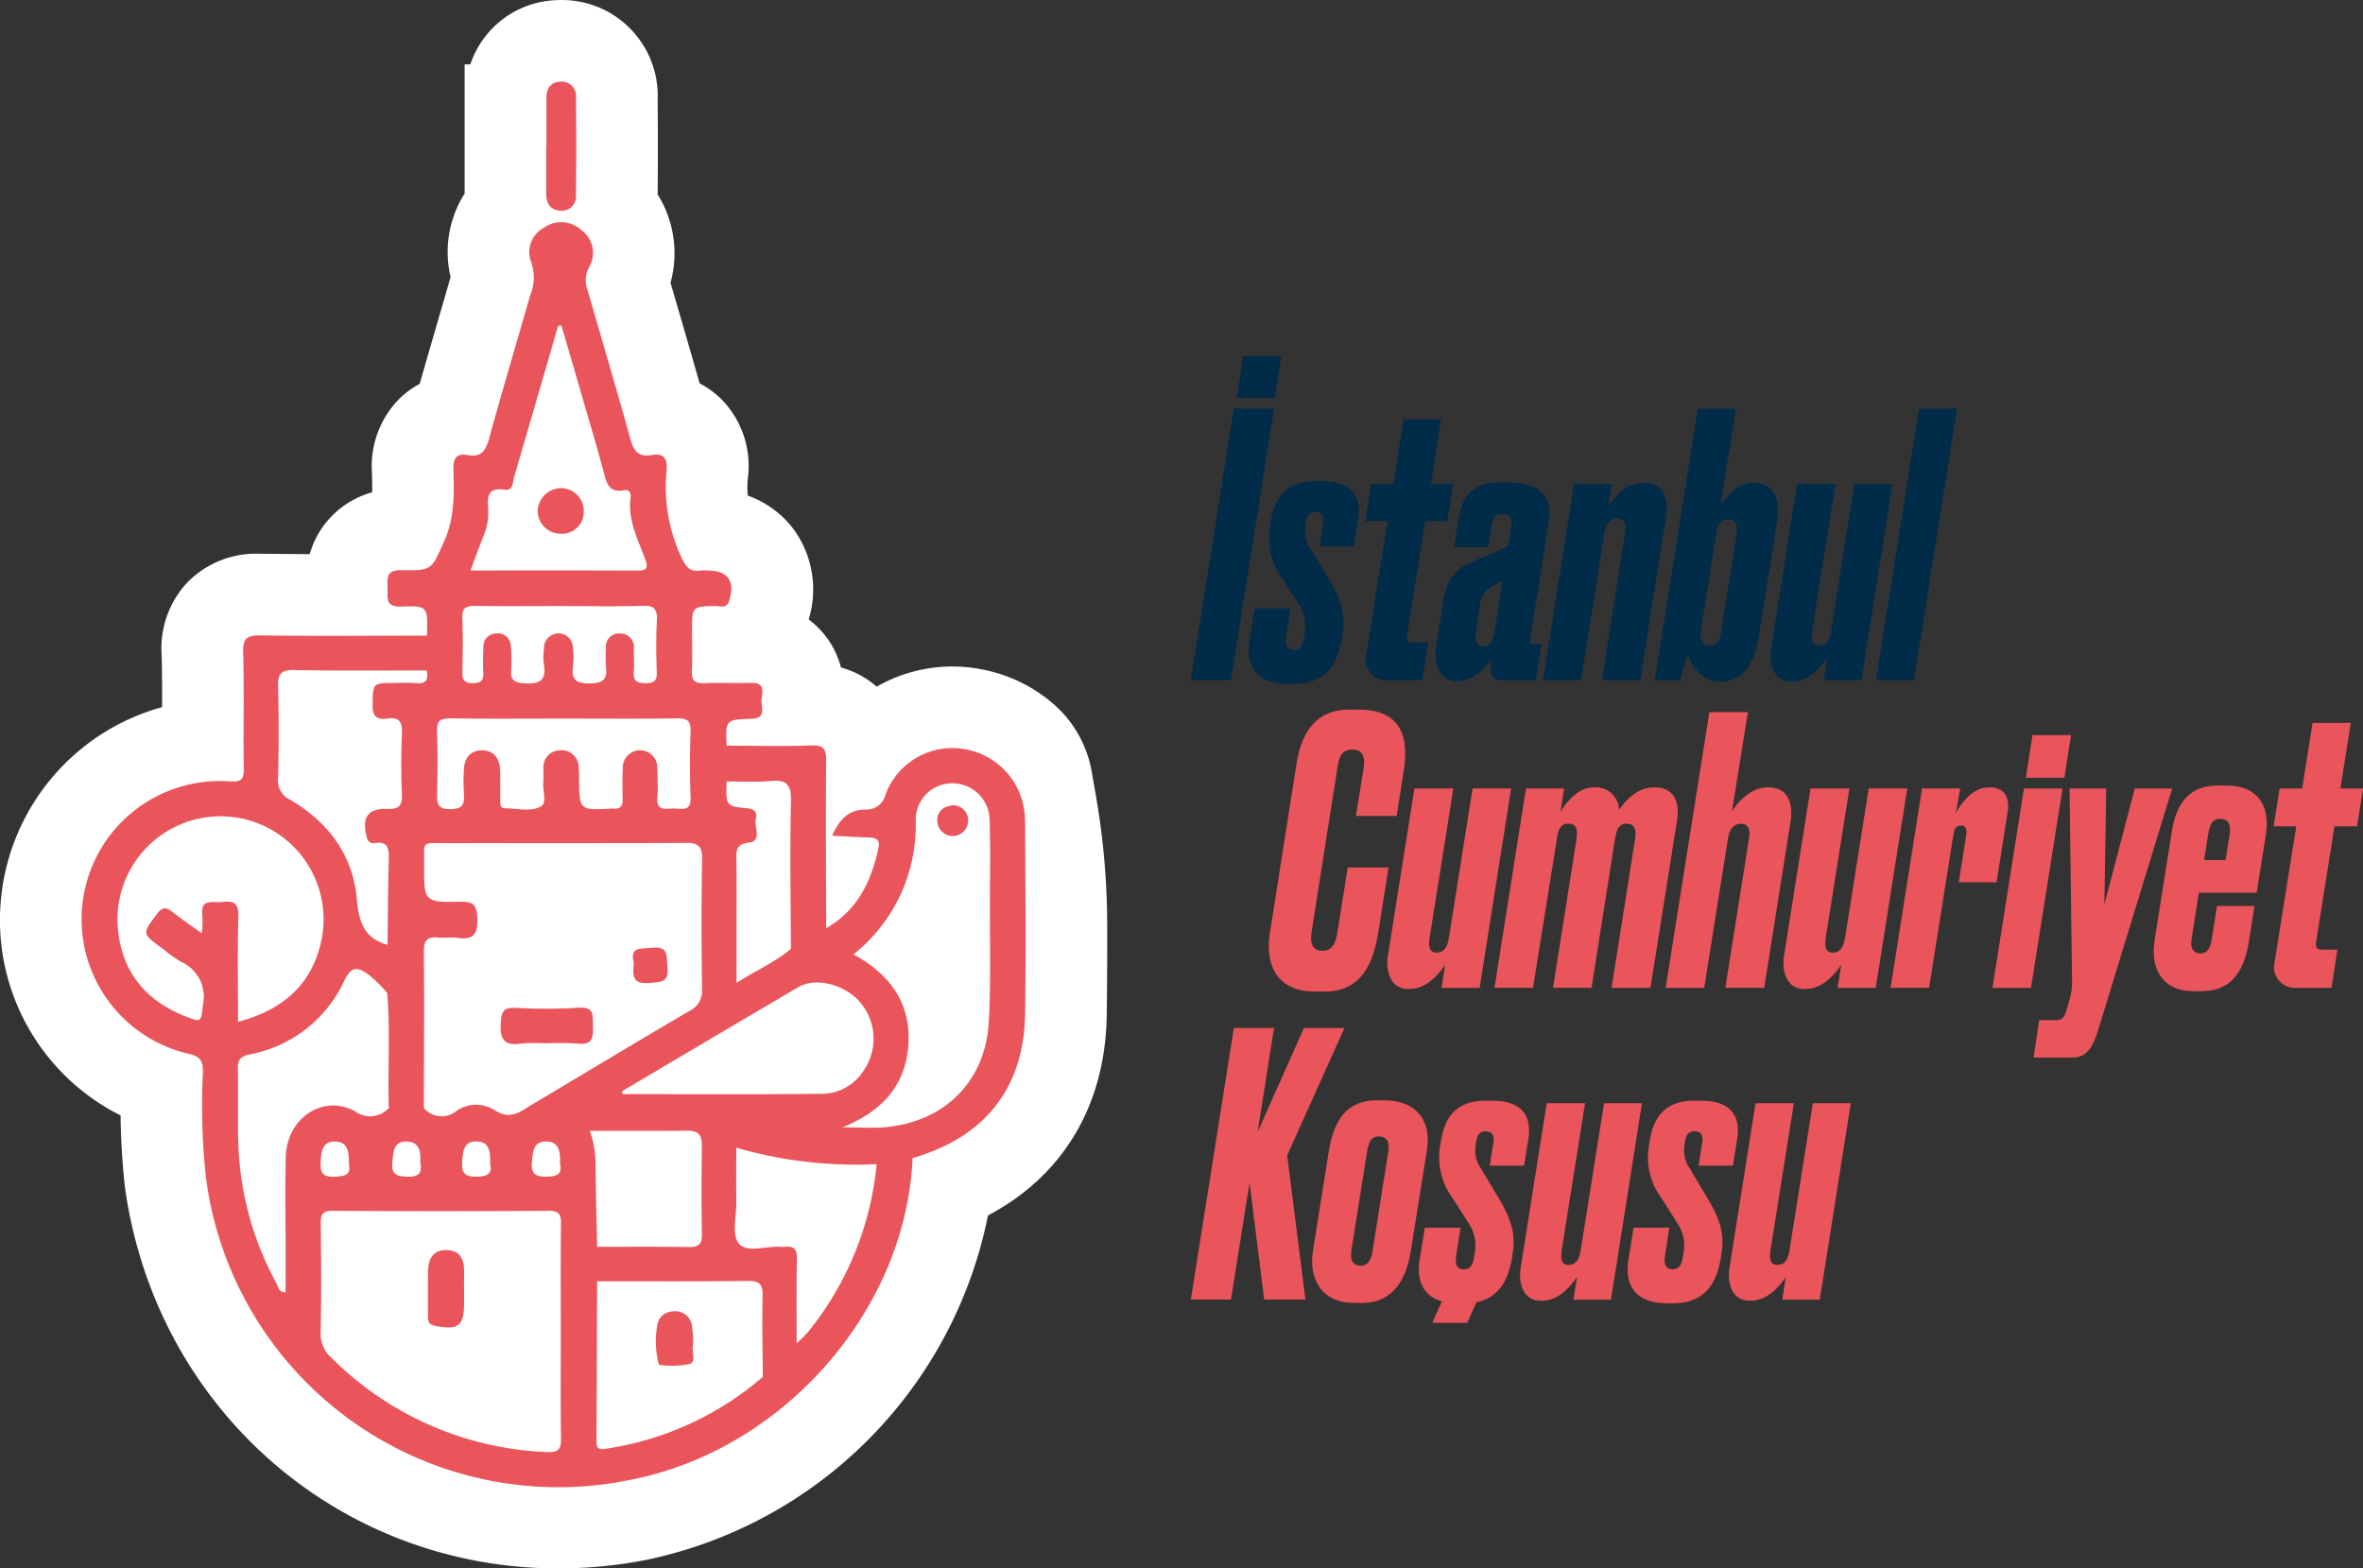 <svg xmlns="http://www.w3.org/2000/svg" width="255.65" height="169.699" viewBox="0 0 255.65 169.699">
  <rect x="0" y="0" width="255.65" height="169.699" fill="#333333" stroke="none"/>
  <g id="Group_5841" data-name="Group 5841" transform="translate(-884.754 -26.995)">
    <g id="Group_32" data-name="Group 32" transform="translate(1013.585 65.516)">
      <g id="Group_18" data-name="Group 18" transform="translate(8.438 38.254)">
        <path id="Path_28" data-name="Path 28" d="M311.991,518.432h4.41l-1.123,7.136c-.521,3.047-1.684,6.294-5.773,6.294h-1.042c-4.37,0-5.412-3.167-4.891-6.374l2.846-18.08c.441-3.047,1.764-6.054,5.733-6.054h1.042c4.851,0,5.332,3.368,4.891,6.374l-.8,5.131h-4.409l.842-5.212c.2-1.323-.2-1.964-1.243-1.964-1.082,0-1.4.682-1.6,1.964l-2.806,17.84c-.16,1.122.08,1.964,1.163,1.964s1.443-.762,1.643-2Z" transform="translate(-303.449 -501.354)" fill="#ea555b"/>
        <path id="Path_29" data-name="Path 29" d="M370.583,560.96h-4.129l.4-2.486c-.762,1.082-2.045,2.606-3.849,2.606h-.16c-1.884,0-2.486-1.884-2.165-3.728l2.846-17.96h4.209l-2.565,16.156c-.161.962,0,1.6.761,1.6q1.083,0,1.323-1.563l2.565-16.2h4.17Z" transform="translate(-347.77 -530.853)" fill="#ea555b"/>
        <path id="Path_30" data-name="Path 30" d="M429.613,538.857c1.884,0,2.686,1.443,2.365,3.488l-2.886,18.2h-4.21l2.526-16c.16-1.122,0-1.764-.922-1.764-.8,0-1.082.642-1.243,1.724l-2.525,16.036h-4.169l2.526-16c.16-1.082.04-1.764-.882-1.764s-1.123.842-1.243,1.764l-2.566,16h-4.169l3.408-21.568h4.129l-.4,2.526c.561-.882,1.8-2.646,3.608-2.646h.2a2.473,2.473,0,0,1,2.526,2.446c.722-1.043,1.964-2.446,3.768-2.446Z" transform="translate(-387.798 -530.438)" fill="#ea555b"/>
        <path id="Path_31" data-name="Path 31" d="M499.446,502.6h4.169l-1.724,10.744c.6-1.042,2.085-2.606,3.808-2.606h.16c2.205,0,2.606,1.924,2.405,3.488l-2.886,18.2H501.17l2.566-16.156c.161-1.082-.12-1.6-.882-1.6s-1.243.561-1.4,1.643l-2.566,16.116h-4.169Z" transform="translate(-451.78 -502.323)" fill="#ea555b"/>
        <path id="Path_32" data-name="Path 32" d="M561.48,560.96h-4.129l.4-2.486c-.762,1.082-2.045,2.606-3.848,2.606h-.161c-1.884,0-2.485-1.884-2.165-3.728l2.846-17.96h4.209l-2.565,16.156c-.16.962,0,1.6.762,1.6q1.082,0,1.323-1.563l2.565-16.2h4.169Z" transform="translate(-495.814 -530.853)" fill="#ea555b"/>
        <path id="Path_33" data-name="Path 33" d="M610.168,541.7c.4-.922,1.764-2.846,3.528-2.846h.16c1.443,0,2.2.922,1.924,2.686l-1.2,7.577h-4.089l.8-5.051c.12-.722-.08-1.083-.521-1.083-.642,0-.762.361-.882,1.122l-2.606,16.436h-4.169l3.407-21.568h4.129Z" transform="translate(-535.843 -530.438)" fill="#ea555b"/>
        <path id="Path_34" data-name="Path 34" d="M656.389,541.017H652.22l3.408-21.568H659.8ZM660,518.287h-4.169l.722-4.61h4.169Z" transform="translate(-573.927 -510.911)" fill="#ea555b"/>
        <path id="Path_35" data-name="Path 35" d="M675.931,539.393H679.9l-.2,12.548,3.287-12.548h4.049l-7.938,25.9c-.6,2.045-1.283,3.207-2.846,3.207h-4.21l.6-4.049h1.8c.762,0,.922-.281,1.2-1.2l.321-1.123a6.967,6.967,0,0,0,.241-1.8Z" transform="translate(-589.299 -530.854)" fill="#ea555b"/>
        <path id="Path_36" data-name="Path 36" d="M737.829,537.964c3.087,0,4.73,1.964,4.209,5.292l-1,6.294h-6.254l-.8,5.051c-.12.842.08,1.523,1,1.523.762,0,1.042-.641,1.2-1.564l.561-3.568H740.8l-.6,3.848c-.6,3.688-2.245,5.372-5.131,5.372h-1c-2.606,0-4.61-1.764-4.089-5.412l1.844-11.666c.441-2.967,1.684-5.172,5.011-5.172Zm-2.485,8.058h2.325l.441-2.726c.16-1-.04-1.724-1-1.724s-1.163.722-1.323,1.724Z" transform="translate(-634.16 -529.746)" fill="#ea555b"/>
        <path id="Path_37" data-name="Path 37" d="M790.2,536.446a2.269,2.269,0,0,1-2.325-2.886l2.325-14.592h-2.445l.641-4.089h2.445l1.123-7.1H796.1l-1.122,7.1h2.446l-.642,4.089h-2.445l-1.964,12.347c-.12.762,0,1,.682,1h1.6l-.641,4.129Z" transform="translate(-679.04 -506.34)" fill="#ea555b"/>
      </g>
      <g id="Group_20" data-name="Group 20" transform="translate(0)">
        <path id="Path_38" data-name="Path 38" d="M428.284,374.9h-4.345l4.661-29.385h4.345Zm.632-30.531.711-4.542h4.108l-.711,4.542Z" transform="translate(-423.939 -339.832)" fill="#002b49"/>
        <path id="Path_39" data-name="Path 39" d="M456.094,422.1c-3.515,0-4.581-2.094-4.147-4.739l.553-3.436h3.871l-.474,3c-.158.988.119,1.5.83,1.5.75,0,.987-.553,1.106-1.343l.079-.514a4.236,4.236,0,0,0-.593-3l-1.777-2.8a7.419,7.419,0,0,1-1.382-5.687l.079-.514c.434-2.686,1.7-4.384,4.858-4.384h.671c3.4,0,4.266,1.777,3.95,4.068l-.474,2.962H459.53l.395-2.528q.178-1.185-.829-1.185c-.671,0-.909.395-1.027,1.066l-.079.514a3.444,3.444,0,0,0,.593,2.449l1.817,3.041c1.461,2.409,1.935,4.029,1.619,6.043l-.079.553c-.435,2.646-1.659,4.937-5.135,4.937Z" transform="translate(-445.588 -386.634)" fill="#002b49"/>
        <path id="Path_40" data-name="Path 40" d="M510.444,398.51a2.235,2.235,0,0,1-2.291-2.844l2.291-14.377h-2.409l.632-4.029h2.409l1.106-6.991h4.068l-1.106,6.991h2.409l-.632,4.029h-2.409l-1.935,12.165c-.118.75,0,.987.671.987h1.58l-.632,4.068Z" transform="translate(-489.157 -363.437)" fill="#002b49"/>
        <path id="Path_41" data-name="Path 41" d="M542.634,413.94c.356-2.251.909-3.476,2.686-4.384,1.225-.593,3.12-1.3,3.95-1.738.435-.2.435-.355.553-.869l.2-1.264c.158-1.106,0-1.54-.908-1.54h-.079c-.75,0-1.027.434-1.145,1.343l-.356,2.251h-3.673l.474-2.962c.316-1.738.83-4.068,4.542-4.068h.75c3.91,0,4.9,1.9,4.463,4.424l-1.975,12.441c-.118.514.079.632.514.632h.711l-.632,3.91h-3.831c-.908,0-1.224-.672-1.027-2.449a4.428,4.428,0,0,1-3.634,2.567h-.079c-1.777,0-2.528-1.777-2.212-3.752Zm5.609,2.962.869-5.49a5.688,5.688,0,0,0-1.659.948,2.414,2.414,0,0,0-.79,1.777l-.474,2.962c-.119.908.158,1.343.83,1.343.75,0,1.066-.592,1.224-1.54" transform="translate(-515.383 -387.043)" fill="#002b49"/>
        <path id="Path_42" data-name="Path 42" d="M597.07,401h4.068l-.395,2.488c.632-1.066,2.054-2.606,3.792-2.606h.158c2.172,0,2.567,1.9,2.37,3.436l-2.844,17.931h-4.147l2.528-15.917c.158-1.066-.119-1.58-.869-1.58s-1.224.553-1.382,1.619l-2.528,15.878h-4.108Z" transform="translate(-555.602 -387.18)" fill="#002b49"/>
        <path id="Path_43" data-name="Path 43" d="M656.318,365.168l-1.659,10.506c.435-.672,1.7-2.488,3.515-2.488h.118c1.9,0,2.883,1.619,2.528,3.95l-2.054,12.915c-.435,2.528-1.58,4.661-4.028,4.661h-.079c-2.212,0-3.239-2.054-3.554-3a27.284,27.284,0,0,0-.79,2.844h-2.765l4.661-29.385Zm-3.792,24.014c-.158.987.2,1.619.948,1.619.829,0,1.145-.671,1.264-1.5l1.659-10.546c.158-.908-.079-1.619-.909-1.619-.908,0-1.145.632-1.3,1.619Z" transform="translate(-597.352 -359.481)" fill="#002b49"/>
        <path id="Path_44" data-name="Path 44" d="M713.149,422.661h-4.068l.4-2.449c-.75,1.066-2.015,2.567-3.792,2.567h-.158c-1.857,0-2.449-1.856-2.133-3.673l2.8-17.694h4.147l-2.528,15.917c-.158.948,0,1.58.75,1.58q1.066,0,1.3-1.54l2.528-15.957h4.108Z" transform="translate(-640.598 -387.588)" fill="#002b49"/>
        <path id="Path_45" data-name="Path 45" d="M758.273,394.554h-4.108l4.661-29.385h4.107Z" transform="translate(-680.035 -359.481)" fill="#002b49"/>
      </g>
      <g id="Group_19" data-name="Group 19" transform="translate(0 72.706)">
        <path id="Path_46" data-name="Path 46" d="M539.468,643.7h4.384l-6.2,13.784,1.975,15.6h-4.463l-1.58-12.639-2.014,12.639h-4.345l4.66-29.385h4.345l-1.777,11.256Z" transform="translate(-527.224 -643.705)" fill="#ea555b"/>
        <path id="Path_47" data-name="Path 47" d="M590.269,700.462c-3.594,0-4.977-2.646-4.463-5.727l1.7-10.7c.593-3.515,2.015-5.49,5.214-5.49h.829c3.12,0,5.1,1.9,4.581,5.332l-1.777,11.138c-.513,2.962-1.935,5.451-5.253,5.451Zm1.382-16.391-1.7,10.7c-.158,1.067.158,1.659.948,1.659.909,0,1.185-.671,1.343-1.58l1.7-10.782c.2-1.146-.276-1.619-1.026-1.619s-1.067.474-1.264,1.619" transform="translate(-572.575 -670.721)" fill="#ea555b"/>
        <path id="Path_48" data-name="Path 48" d="M641.366,700.638c-3.515,0-4.581-2.093-4.147-4.74l.553-3.436h3.871l-.474,3c-.158.988.118,1.5.829,1.5.75,0,.987-.553,1.106-1.343l.079-.513a4.236,4.236,0,0,0-.592-3l-1.777-2.8a7.419,7.419,0,0,1-1.382-5.688l.079-.514c.435-2.685,1.7-4.384,4.858-4.384h.672c3.4,0,4.266,1.777,3.95,4.068l-.474,2.962H644.8l.395-2.528q.178-1.185-.829-1.185c-.671,0-.908.4-1.027,1.066l-.079.514a3.444,3.444,0,0,0,.593,2.449l1.817,3.041c1.461,2.409,1.935,4.029,1.619,6.043l-.079.553c-.435,2.646-1.659,4.937-5.135,4.937Z" transform="translate(-612.456 -670.857)" fill="#ea555b"/>
        <path id="Path_49" data-name="Path 49" d="M695.746,701.2h-4.068l.4-2.449c-.75,1.066-2.014,2.567-3.792,2.567h-.158c-1.856,0-2.449-1.856-2.133-3.673l2.8-17.694h4.147l-2.528,15.917c-.158.948,0,1.58.75,1.58q1.066,0,1.3-1.54L695,679.949H699.1Z" transform="translate(-650.288 -671.813)" fill="#ea555b"/>
        <path id="Path_50" data-name="Path 50" d="M742,700.638c-3.515,0-4.581-2.093-4.147-4.74l.553-3.436h3.871l-.474,3c-.158.988.118,1.5.829,1.5.75,0,.988-.553,1.106-1.343l.079-.513a4.237,4.237,0,0,0-.592-3l-1.778-2.8a7.419,7.419,0,0,1-1.382-5.688l.079-.514c.435-2.685,1.7-4.384,4.858-4.384h.671c3.4,0,4.266,1.777,3.95,4.068l-.474,2.962h-3.712l.395-2.528q.178-1.185-.829-1.185c-.671,0-.908.4-1.027,1.066l-.079.514a3.445,3.445,0,0,0,.593,2.449l1.817,3.041c1.462,2.409,1.936,4.029,1.62,6.043l-.079.553c-.435,2.646-1.659,4.937-5.135,4.937Z" transform="translate(-690.5 -670.857)" fill="#ea555b"/>
        <path id="Path_51" data-name="Path 51" d="M796.381,701.2h-4.068l.4-2.449c-.75,1.066-2.014,2.567-3.792,2.567h-.158c-1.856,0-2.449-1.856-2.133-3.673l2.8-17.694h4.147l-2.528,15.917c-.158.948,0,1.58.75,1.58q1.066,0,1.3-1.54l2.528-15.957h4.108Z" transform="translate(-728.332 -671.813)" fill="#ea555b"/>
        <path id="Path_52" data-name="Path 52" d="M647.39,771.705h-3.784l1.825-4.082h3.784Z" transform="translate(-617.481 -739.806)" fill="#ea555b"/>
      </g>
    </g>
    <g id="Group_39" data-name="Group 39" transform="translate(884.754 26.995)">
      <path id="Path_68" data-name="Path 68" d="M1010.752-196.269a12.629,12.629,0,0,0-3.782-7.15,16.5,16.5,0,0,0-7.982-4.059,16.594,16.594,0,0,0-3.353-.344,16.479,16.479,0,0,0-8.184,2.184,9.749,9.749,0,0,0-3.861-2.078,9.282,9.282,0,0,0-2.057-3.868,9.492,9.492,0,0,0-1.432-1.327,11.074,11.074,0,0,0-1.55-9.646,10.669,10.669,0,0,0-5.036-3.752,9.1,9.1,0,0,1,0-1.855A10.3,10.3,0,0,0,971-236.371a9.65,9.65,0,0,0-2.7-2.086c-.795-2.793-1.6-5.574-2.395-8.291l-.753-2.595a12.005,12.005,0,0,0-1.394-9.555c0-.041,0-.082,0-.123.035-3.366.037-6.763,0-10.1a10.3,10.3,0,0,0-2.2-6.837,10.318,10.318,0,0,0-6.931-3.9,10.628,10.628,0,0,0-1.232-.072c-.152,0-.3,0-.457.01a10.194,10.194,0,0,0-9.446,6.955h-.615v13.978a11.748,11.748,0,0,0-1.518,9.026q-.625,2.171-1.258,4.338c-.687,2.365-1.39,4.783-2.081,7.217a9.569,9.569,0,0,0-2.366,1.785,10.368,10.368,0,0,0-2.807,7.8c.022.739.045,1.491.026,2.151A9.762,9.762,0,0,0,928.413-224a9.57,9.57,0,0,0-2.294,4.02q-2.587-.007-5.177-.039l-.238,0a10.394,10.394,0,0,0-7.769,3.046,10.409,10.409,0,0,0-2.839,7.863c.054,1.865.057,3.735.051,5.684a23.9,23.9,0,0,0-17.471,21.2,23.631,23.631,0,0,0,12.977,22.973c.033,2.549.185,5.1.456,7.626l.037.3c3.388,23.808,23.107,41.089,46.886,41.091h0a49.79,49.79,0,0,0,9.488-.923,47.6,47.6,0,0,0,36.978-37.27c8.088-4.264,12.691-11.875,12.842-21.59.051-3.272.062-6.56.056-9.818a81.96,81.96,0,0,0-1.207-13.91Z" transform="translate(-892.609 279.932)" fill="#fff"/>
      <path id="Path_69" data-name="Path 69" d="M1004.683-187.8h-.011a7.83,7.83,0,0,0-6.3-7.851,7.71,7.71,0,0,0-8.793,4.877,2.113,2.113,0,0,1-2.194,1.615c-1.914.019-2.87,1.226-3.578,2.831,1.464.074,2.776.156,4.091.2.751.025,1.095.3.924,1.1-.772,3.63-2.274,6.779-5.659,8.706-.012-6.025-.063-12.051-.005-18.075.011-1.287-.237-1.758-1.638-1.7-3.039.117-6.084.029-9.128.026-.124-2.753-.126-2.837,2.649-2.9,1.571-.037,1.166-1.077,1.124-1.859s.623-2.081-1.115-2.031c-1.678.048-3.356-.052-5.026.035-1.132.06-1.453-.366-1.393-1.439.078-1.431.018-2.872.017-4.309,0-2.561,0-2.543,2.518-2.611.522-.013,1.205.337,1.491-.54.7-2.142-.108-3.292-2.361-3.295a4.518,4.518,0,0,0-.717,0c-1.148.183-1.6-.394-2.069-1.413a17.938,17.938,0,0,1-1.615-9.4c.132-1.358-.326-1.908-1.672-1.678-1.325.23-1.87-.4-2.216-1.648-1.5-5.408-3.091-10.79-4.65-16.181a2.949,2.949,0,0,1,.165-2.516,3.037,3.037,0,0,0-.883-4.023,3.188,3.188,0,0,0-4-.232,2.964,2.964,0,0,0-1.391,3.722,5,5,0,0,1-.113,3.607c-1.484,5.163-3.017,10.314-4.444,15.495-.353,1.288-.86,2.037-2.3,1.78-1.3-.232-1.6.4-1.559,1.608.079,2.616.133,5.2-1.007,7.725-1.359,3.018-1.217,3.179-4.619,3.114-1.6-.031-1.552.8-1.5,1.885.044,1.028-.337,2.13,1.5,2.055,2.849-.116,2.854.013,2.761,2.964,0,.061-.008.12-.012.177-5.988.005-11.977.057-17.965-.021-1.442-.019-1.95.265-1.906,1.824.12,4.188,0,8.383.066,12.574.019,1.187-.281,1.481-1.5,1.4a14.95,14.95,0,0,0-16.005,13.813A14.95,14.95,0,0,0,914.2-162.73c1.352.306,1.551.867,1.531,2.042a72.223,72.223,0,0,0,.323,11.3,38.44,38.44,0,0,0,45.949,32.744c16.532-3.218,29.786-18.34,30.509-34.808,9.333-2.7,12.071-9.254,12.168-15.521C1004.791-173.91,1004.715-180.854,1004.683-187.8Zm-32.29-4.4h0c1.556-.005,3.121.1,4.664-.047,1.729-.162,2.344.275,2.3,2.185-.144,5.321-.026,10.647-.013,15.973a13.761,13.761,0,0,0,3.39-1.892,13.753,13.753,0,0,1-3.391,1.892c-1.678,1.445-3.728,2.284-5.881,3.694V-175c0-2.914.024-5.838-.013-8.757-.012-1.03-.023-1.665,1.4-1.838,1.4-.172.505-1.644.7-2.519.135-.618.011-1.089-.869-1.175C972.293-189.52,972.3-189.571,972.393-192.2Zm7.8,22.233h0c1.866-1.091,5.024-.247,6.64,1.656a6.082,6.082,0,0,1,.331,7.466,5.4,5.4,0,0,1-4.211,2.436c-7.269.084-14.539.035-21.812.035-.023-.1-.045-.208-.068-.311C967.443-162.448,973.8-166.229,980.19-169.966Zm-34.132-48.722,0,0a6.465,6.465,0,0,0,.537-2.968c-.123-1.3-.083-2.395,1.79-2.109.924.141.849-.824,1.019-1.4q2.391-8.156,4.754-16.322l.353-.049q1.721,5.9,3.439,11.793.573,1.978,1.113,3.964c.315,1.154.495,2.413,2.223,2.073.53-.105.782.259.714.756-.334,2.444.774,4.545,1.584,6.711.285.764.3,1.229-.748,1.225-5.976-.025-11.953-.012-18.156-.012C945.182-216.375,945.611-217.536,946.058-218.688Zm-.9,7.5.018-.007c3.048.049,6.1.018,9.147.018,2.988,0,5.979.071,8.965-.029,1.305-.043,1.62.4,1.553,1.62-.1,1.847-.077,3.709-.006,5.557.036.971-.334,1.209-1.236,1.2s-1.338-.222-1.258-1.206c.067-.831.005-1.673.007-2.509a1.463,1.463,0,0,0-1.25-1.65,1.515,1.515,0,0,0-.237-.013,1.414,1.414,0,0,0-1.535,1.28,1.44,1.44,0,0,0,.007.315,14.669,14.669,0,0,0,0,1.971c.177,1.38-.294,1.824-1.748,1.842-1.547.019-2.018-.475-1.809-1.929a7.72,7.72,0,0,0-.021-1.967,1.527,1.527,0,0,0-1.494-1.516,1.562,1.562,0,0,0-1.629,1.492c0,.027,0,.052,0,.078a6.452,6.452,0,0,0-.011,1.788c.28,1.678-.424,2.129-2.031,2.044-1.154-.061-1.634-.329-1.513-1.527a14.8,14.8,0,0,0-.037-2.5,1.376,1.376,0,0,0-1.373-1.381,1.256,1.256,0,0,0-.191.012,1.358,1.358,0,0,0-1.394,1.32c0,.014,0,.027,0,.041-.046.954-.07,1.915-.021,2.867.043.856-.278,1.148-1.136,1.148s-1.137-.329-1.122-1.162c.04-1.971.065-3.947-.008-5.917C943.754-210.975,944.19-211.2,945.157-211.187Zm-2.7,12.169,0-.009c4.129.064,8.259.026,12.39.026,4.07,0,8.141.035,12.21-.022,1.088-.015,1.468.276,1.43,1.4-.082,2.391-.094,4.79,0,7.18.058,1.564-.988,1.167-1.8,1.169s-1.909.375-1.793-1.178c.08-1.07.019-2.154,0-3.23a1.872,1.872,0,0,0-1.856-1.887,1.873,1.873,0,0,0-1.887,1.857c-.042,1.137-.049,2.275-.013,3.411.024.767-.258,1.125-1.038,1.041a.986.986,0,0,0-.177,0c-3.47.182-3.468.182-3.5-3.249a9,9,0,0,0-.044-1.254,1.839,1.839,0,0,0-1.866-1.811,1.735,1.735,0,0,0-.191.013,1.79,1.79,0,0,0-1.756,1.824c0,.028,0,.057,0,.086-.019.539.027,1.08-.018,1.615-.073.876.447,2.156-.253,2.542-1.12.618-2.561.211-3.864.2-.618-.005-.525-.542-.53-.941-.015-1.076.027-2.156-.019-3.231-.055-1.244-.713-2.113-1.983-2.1s-1.9.883-1.943,2.137a22.726,22.726,0,0,0,.006,2.512c.088,1.11-.059,1.707-1.473,1.717-1.5.01-1.44-.736-1.421-1.766.041-2.213.071-4.43-.011-6.643C941.023-198.7,941.342-199.039,942.461-199.018Zm-.387,13.5,0,0c8.616-.013,17.232.026,25.849-.037,1.413-.011,1.841.367,1.815,1.8-.088,4.666-.071,9.334-.006,14a2.416,2.416,0,0,1-1.4,2.408c-5.871,3.444-11.7,6.952-17.541,10.441-1.109.752-2.111,1.171-3.494.276a3.736,3.736,0,0,0-4.11.06,2.508,2.508,0,0,1-3.553-.3c.008-5.623.057-11.249,0-16.872-.014-1.283.387-1.712,1.618-1.565.648.078,1.325-.072,1.97.027,1.713.265,2.275-.345,2.2-2.119-.057-1.413-.411-1.81-1.823-1.784-3.935.075-3.952.009-3.931-3.991C939.682-185.852,939.3-185.517,942.074-185.52Zm10.854,36.078v.006c-1.243.017-1.712-.336-1.6-1.6.1-1.065.126-2.2,1.49-2.208,1.462-.01,1.611,1.136,1.54,2.384C954.626-149.745,954.091-149.458,952.928-149.443Zm-9.147-1.611c.088-1.072.132-2.187,1.487-2.2,1.465-.013,1.6,1.137,1.537,2.4.259,1.1-.278,1.387-1.438,1.413l0,0C944.111-149.417,943.68-149.8,943.781-151.053Zm-19.918-41.518c.08-3.284.088-6.574,0-9.856-.036-1.352.256-1.863,1.744-1.831,4.777.105,9.558.046,14.338.05.177.919-.007,1.493-1.148,1.373a22.183,22.183,0,0,0-2.324-.016c-2.428,0-2.344,0-2.384,2.417-.023,1.283.53,1.578,1.59,1.425,1.279-.185,1.635.362,1.583,1.6-.088,2.208-.1,4.415,0,6.623.062,1.31-.431,1.6-1.639,1.561-2.088-.071-2.724.949-2.16,3.08a.708.708,0,0,0,.78.625.654.654,0,0,0,.118-.024c1.423-.192,1.505.648,1.479,1.732-.079,3.094-.1,6.191-.138,9.288-2.51-.712-3.1-2.422-3.32-4.938-.406-4.746-3.083-8.329-7.172-10.735A2.3,2.3,0,0,1,923.863-192.572Zm14.017,43.132c-1.159-.03-1.773-.21-1.65-1.551h0c.1-1.128.109-2.315,1.6-2.255,1.325.053,1.5,1.125,1.413,2.3C939.45-149.925,939.163-149.4,937.88-149.439Zm-20.035-29.726v0c-1.035.122-2.455-.442-2.164,1.544a11.118,11.118,0,0,1-.073,1.854c-1.193-.864-2.22-1.551-3.179-2.319-.707-.567-1.115-.521-1.689.248-1.583,2.119-1.626,2.083.568,3.679a16.294,16.294,0,0,0,2.042,1.46,4.137,4.137,0,0,1,2.384,4.648c-.2,1.87-.13,1.97-1.953,1.243-4.261-1.7-6.812-4.815-7.241-9.4a11.149,11.149,0,0,1,10.026-12.169,11.149,11.149,0,0,1,12.168,10.027,11.136,11.136,0,0,1-.186,3.363c-1.016,4.745-4.125,7.494-9.016,8.794,0-3.938-.075-7.648.038-11.352C919.614-178.982,919.119-179.319,917.845-179.166Zm6.857,27.52,0-.008c-.1,3.345-.023,6.7-.024,10.046v4.68c-.737.021-.775-.564-.971-.928a33.813,33.813,0,0,1-4.151-15.43c-.074-2.573.019-5.149-.044-7.722-.025-1,.2-1.43,1.289-1.664a14.121,14.121,0,0,0,10.224-7.969c.75-1.565,1.418-1.535,2.617-.667a14.511,14.511,0,0,1,2.028,2v.01c.347,4.138.039,8.286.177,12.427a2.745,2.745,0,0,1-3.666.353C928.733-158.4,924.832-155.78,924.7-151.645Zm3.772.578v0c.071-1.1.177-2.171,1.516-2.176,1.493,0,1.533,1.206,1.535,2.482.245,1.114-.413,1.28-1.514,1.325C928.7-149.376,928.4-149.869,928.474-151.067Zm24.5,31.425h0A34.876,34.876,0,0,1,929.682-129.8a3.5,3.5,0,0,1-1.214-2.8c.088-3.886.057-7.78.015-11.669-.011-.978.075-1.489,1.308-1.479q11.67.089,23.338,0c1.205-.008,1.35.468,1.339,1.474-.044,3.886-.018,7.779-.018,11.669,0,3.831-.037,7.661.023,11.491C954.491-119.954,954.185-119.578,952.971-119.641Zm4.606-34.758a5.67,5.67,0,0,0-4.333-2.649,5.666,5.666,0,0,1,4.333,2.649c3.516,0,7.032.02,10.546-.015,1.135-.011,1.6.4,1.59,1.575-.049,3.218-.057,6.439.006,9.657.023,1.167-.48,1.371-1.5,1.356-3.278-.051-6.558-.023-9.835-.026h0c-.064-2.965-.153-5.928-.177-8.894A10.454,10.454,0,0,0,957.578-154.4ZM959.3-120h0c-.883.15-1-.183-.99-.916.038-5.735.051-11.471.074-17.206h0c5.434,0,10.869.032,16.3-.037,1.265-.016,1.628.358,1.6,1.608-.072,2.924.006,5.85.023,8.775A33.508,33.508,0,0,1,959.3-120Zm21.918-12.66h0a14.744,14.744,0,0,1-1.253,1.253c0-3.046-.03-6.093.029-9.136.019-1.017-.307-1.446-1.32-1.3a1.615,1.615,0,0,1-.358,0c-1.585-.135-3.7.706-4.611-.369-.779-.918-.252-2.959-.265-4.5-.021-1.9-.005-3.8-.005-5.858a46.846,46.846,0,0,0,15.184,1.778A33.873,33.873,0,0,1,981.221-132.661Zm19.538-33.557c-.34,6.432-4.758,10.841-11.186,11.42-1.419.128-2.859.019-4.657.019,4.254-1.691,6.842-4.524,7.142-8.894.306-4.451-1.9-7.615-5.94-9.815a17.858,17.858,0,0,0,6.73-14.6A3.947,3.947,0,0,1,996.743-192a4.033,4.033,0,0,1,4.1,3.9c.1,2.927.042,5.857.032,8.788C1000.859-174.944,1000.99-170.571,1000.759-166.218Z" transform="translate(-893.778 276.749)" fill="#ea555b"/>
      <path id="Path_70" data-name="Path 70" d="M961.065-255.969a1.539,1.539,0,0,0,1.68-1.383,1.575,1.575,0,0,0,0-.309q.058-5.272,0-10.542a1.545,1.545,0,0,0-1.349-1.719,1.54,1.54,0,0,0-.292-.007c-1.082.019-1.557.727-1.556,1.78v5.181h-.025v5.182C959.526-256.749,959.988-256.009,961.065-255.969Z" transform="translate(-900.433 278.763)" fill="#ea555b"/>
      <path id="Path_71" data-name="Path 71" d="M956.188-152.59h0a17.553,17.553,0,0,1,2.683-.023,27.992,27.992,0,0,1,3.4.026c1.625.2,1.7-.684,1.662-1.906-.036-1.107.185-2.109-1.576-1.977a56.54,56.54,0,0,1-6.8.012c-1.288-.06-1.528.4-1.6,1.611C953.84-153.071,954.309-152.3,956.188-152.59Z" transform="translate(-899.779 265.499)" fill="#ea555b"/>
      <path id="Path_72" data-name="Path 72" d="M971.858-160.008h0c1.23-.109,2.229.022,2.031-1.737-.126-1.141.172-2.287-1.671-2.066-1.144.137-2.442-.2-1.974,1.636C970.139-160.938,970.006-159.845,971.858-160.008Z" transform="translate(-901.675 266.359)" fill="#ea555b"/>
      <path id="Path_73" data-name="Path 73" d="M1009.227-181.269a1.358,1.358,0,0,0-.147,0h0c-1.046.132-1.689.706-1.636,1.757a1.668,1.668,0,0,0,1.767,1.563,1.667,1.667,0,0,0,1.566-1.626A1.623,1.623,0,0,0,1009.227-181.269Z" transform="translate(-906.035 268.397)" fill="#ea555b"/>
      <path id="Path_74" data-name="Path 74" d="M976.991-115.636h0a12.73,12.73,0,0,0-.112-2,1.841,1.841,0,0,0-2.019-1.644c-.058.006-.117.015-.174.026a1.7,1.7,0,0,0-1.57,1.5,9.676,9.676,0,0,0,.155,4.2.192.192,0,0,0,.147.088,10.349,10.349,0,0,0,3.179-.1C977.4-113.837,976.779-114.957,976.991-115.636Z" transform="translate(-902.004 261.15)" fill="#ea555b"/>
      <path id="Path_75" data-name="Path 75" d="M963.465-217.4c0-.072.006-.144,0-.215a2.45,2.45,0,0,0-2.391-2.507h-.1a2.541,2.541,0,0,0-2.488,2.552,2.49,2.49,0,0,0,2.449,2.377A2.37,2.37,0,0,0,963.465-217.4Z" transform="translate(-900.312 272.939)" fill="#ea555b"/>
      <path id="Path_76" data-name="Path 76" d="M947.067-126.776l0,0c-1.447-.037-1.983.92-2.013,2.208-.038,1.671,0,3.342-.013,5.014,0,.541.123.85.751.971,2.538.5,3.156.041,3.155-2.487v-.9c0-.836-.011-1.673,0-2.508C948.971-125.776,948.516-126.739,947.067-126.776Z" transform="translate(-898.739 262.026)" fill="#ea555b"/>
    </g>
  </g>
</svg>
